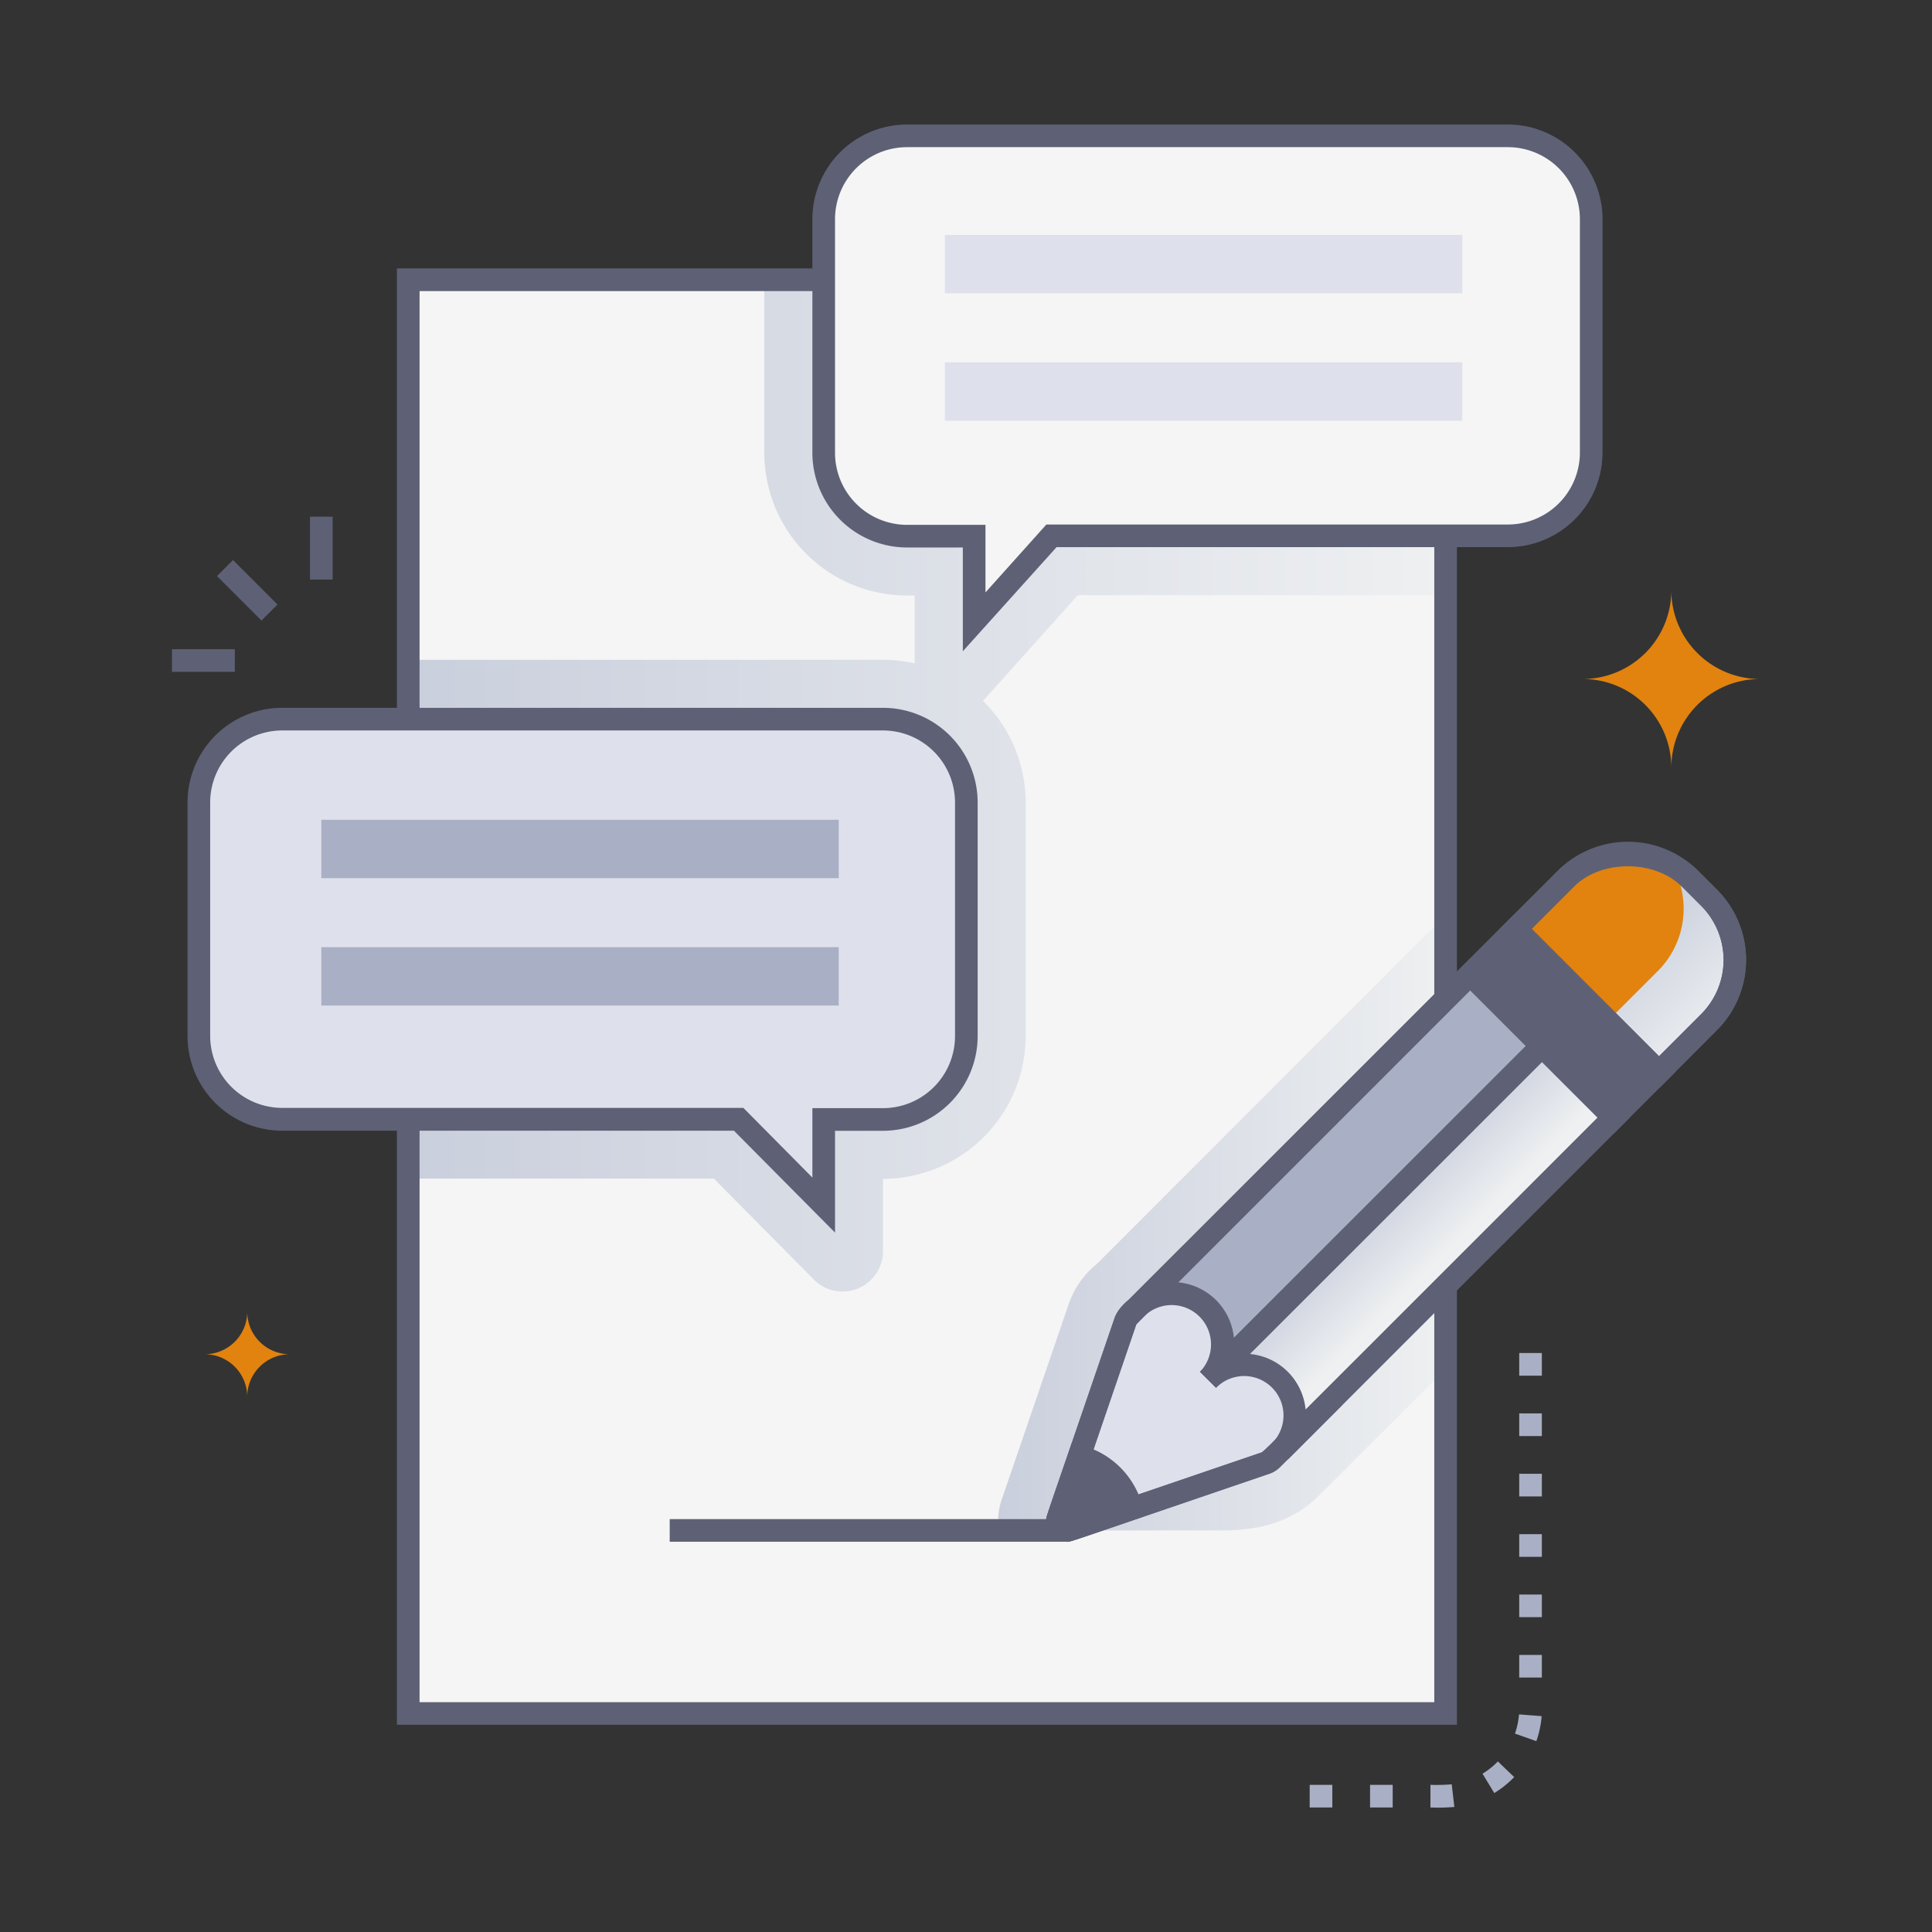 <svg xmlns="http://www.w3.org/2000/svg" xmlns:xlink="http://www.w3.org/1999/xlink" viewBox="0 0 512 512"><rect x="0" y="0" width="512" height="512" fill="#333333" stroke="none"/><defs><style>.cls-1{isolation:isolate;}.cls-2{fill:#f5f5f5;}.cls-10,.cls-11,.cls-3,.cls-4,.cls-9{mix-blend-mode:multiply;}.cls-3{fill:url(#linear-gradient);}.cls-4{fill:url(#linear-gradient-2);}.cls-5{fill:#5e6175;}.cls-6{fill:#dee1ec;}.cls-7{fill:#a9afc4;}.cls-8{fill:#e1830e;}.cls-9{fill:url(#linear-gradient-3);}.cls-10{fill:url(#linear-gradient-4);}.cls-11{fill:url(#linear-gradient-5);}</style><linearGradient id="linear-gradient" x1="108.19" y1="208.21" x2="383.09" y2="208.21" gradientUnits="userSpaceOnUse"><stop offset="0" stop-color="#cacfdd"></stop><stop offset="1" stop-color="#eef0f1"></stop></linearGradient><linearGradient id="linear-gradient-2" x1="264.51" y1="324.04" x2="383.09" y2="324.04" xlink:href="#linear-gradient"></linearGradient><linearGradient id="linear-gradient-3" x1="1093.17" y1="1873.77" x2="1129.63" y2="1873.77" gradientTransform="matrix(0.71, 0.71, -0.71, 0.71, 980.73, -1854.46)" xlink:href="#linear-gradient"></linearGradient><linearGradient id="linear-gradient-4" x1="444.7" y1="121.89" x2="461.33" y2="138.52" gradientTransform="translate(-82.44 197.44)" xlink:href="#linear-gradient"></linearGradient><linearGradient id="linear-gradient-5" x1="1136.49" y1="1981.3" x2="1212.88" y2="2057.69" gradientTransform="matrix(0.71, 0.71, -0.71, 0.71, 980.73, -1854.46)" xlink:href="#linear-gradient"></linearGradient></defs><title>Copywriting</title><g class="cls-1"><g id="Copywriting"><rect class="cls-2" x="108.19" y="74.14" width="274.9" height="379.95"></rect><path class="cls-3" d="M383.09,74.14v83.6H285.64l-25.15,28a37.69,37.69,0,0,1,11.33,27v61.92A37.86,37.86,0,0,1,234,312.4v19.15a10.71,10.71,0,0,1-18.32,7.54l-26.51-26.76h-81V174.86H234a37.64,37.64,0,0,1,8.41.95v-18h-2.05A37.81,37.81,0,0,1,202.56,120V74.14Z"></path><path class="cls-4" d="M383.09,242.49V362.83l-33.88,33.84c-7.12,6.87-15.66,8.92-25.61,8.92H264.68a18,18,0,0,1,.72-8l18-52.52a23.49,23.49,0,0,1,7.28-10.11Z"></path><path class="cls-5" d="M386.1,457.09H105.19V71.14H386.1Zm-274.91-6H380.1V77.14H111.19Z"></path><path class="cls-2" d="M240.37,36H399.6a22.09,22.09,0,0,1,22.09,22.08v61.86A22.09,22.09,0,0,1,399.6,142h-121l-20.48,22.76V142.09H240.37A22.09,22.09,0,0,1,218.29,120V58.08A22.09,22.09,0,0,1,240.37,36Z"></path><path class="cls-6" d="M234,190.58H74.78A22.08,22.08,0,0,0,52.7,212.67v61.85A22.08,22.08,0,0,0,74.78,296.6h121l22.54,22.76V296.67H234a22.09,22.09,0,0,0,22.09-22.09V212.67A22.09,22.09,0,0,0,234,190.58Z"></path><path class="cls-5" d="M255.16,172.59v-27.5H240.37A25.12,25.12,0,0,1,215.29,120V58.08A25.11,25.11,0,0,1,240.37,33H399.6a25.12,25.12,0,0,1,25.09,25.08v61.86A25.12,25.12,0,0,1,399.6,145H280ZM240.37,39a19.1,19.1,0,0,0-19.08,19.08V120a19.11,19.11,0,0,0,19.08,19.09h20.79V157L277.3,139H399.6a19.1,19.1,0,0,0,19.09-19.08V58.08A19.1,19.1,0,0,0,399.6,39Z"></path><path class="cls-5" d="M221.29,326.65l-26.79-27H74.78A25.11,25.11,0,0,1,49.7,274.52V212.67a25.11,25.11,0,0,1,25.08-25.09H234a25.12,25.12,0,0,1,25.09,25.09v61.91A25.12,25.12,0,0,1,234,299.67H221.29ZM74.78,193.58A19.1,19.1,0,0,0,55.7,212.67v61.85A19.1,19.1,0,0,0,74.78,293.6H197l18.29,18.47v-18.4H234a19.11,19.11,0,0,0,19.09-19.09V212.67A19.11,19.11,0,0,0,234,193.58Z"></path><path class="cls-6" d="M351.58,372.21c-15.73,15.74-14.8,15-16,15.44l-52.22,17.81a2.39,2.39,0,0,1-3.13-2.28c0-.57-.41.79,5.76-17.22,13.4-39.14,12.29-36.42,13.21-37.34l14.4-14.4Z"></path><path class="cls-5" d="M299.86,399.83l-16.5,5.63a2.39,2.39,0,0,1-3-3L286,386A19.63,19.63,0,0,1,299.86,399.83Z"></path><path class="cls-5" d="M282.61,408.58a5.39,5.39,0,0,1-5.38-5.4c0-1.32-1.36,3.08,18.19-54a6.88,6.88,0,0,1,1.66-2.65L313.6,330l42.22,42.23-16.61,16.62a7,7,0,0,1-2.66,1.66C279.69,409.88,283.92,408.58,282.61,408.58Zm31-70.11c-13.35,13.34-12.4,12.33-12.5,12.63l-17.5,51.11,51-17.4c.29-.1-.61.75,12.73-12.6Z"></path><path class="cls-5" d="M282.61,408.57a5.38,5.38,0,0,1-5.38-5.39c0-1.29-.24-.2,6.83-20.84l2.7.72a22.58,22.58,0,0,1,16,16l.71,2.7C282.43,408.94,283.88,408.57,282.61,408.57Zm5.24-18.77-4.25,12.41L296,398A16.57,16.57,0,0,0,287.85,389.8Z"></path><path class="cls-7" d="M427.59,296.22c-88.84,88.84-88.35,88.54-88.45,88.44a13.43,13.43,0,0,0-19-19h0a13.43,13.43,0,0,0-18.82-19.15l88.27-88.28Z"></path><rect class="cls-5" x="406.09" y="244.32" width="17.07" height="53.73" transform="translate(-70.32 372.61) rotate(-45)"></rect><path class="cls-8" d="M452.93,270.88l-13.27,13.27-38-38,13.27-13.27a23.32,23.32,0,0,1,28.13-3.72c3.45,2,5.07,4,9.86,8.75A23.32,23.32,0,0,1,452.93,270.88Z"></path><path class="cls-9" d="M452.93,270.88l-13.27,13.27-13.57-13.57,13.27-13.27a23.35,23.35,0,0,0,3.71-28.14c3.45,2,5.07,4,9.86,8.75A23.32,23.32,0,0,1,452.93,270.88Z"></path><path class="cls-5" d="M427.59,300.46l-42.24-42.24,16.32-16.31,42.23,42.24Zm-33.75-42.24L427.59,292l7.83-7.82L401.67,250.4Z"></path><path class="cls-7" d="M408.59,277.22l-88.45,88.44a13.43,13.43,0,0,0-19-19c-.1-.1-.46.46,88.44-88.45Z"></path><path class="cls-7" d="M427.58,296.21,339.3,384.5a13.43,13.43,0,0,0-19.15-18.83l88.44-88.45Z"></path><path class="cls-7" d="M427.59,296.22c-88.84,88.84-88.35,88.54-88.45,88.44C428,295.82,427.49,296.12,427.59,296.22Z"></path><path class="cls-10" d="M427.58,296.21,339.3,384.5a13.43,13.43,0,0,0-19.15-18.83l88.44-88.45Z"></path><path class="cls-11" d="M427.59,296.22c-88.84,88.84-88.35,88.54-88.45,88.44C428,295.82,427.49,296.12,427.59,296.22Z"></path><path class="cls-5" d="M322.26,367.78,318,363.54a10.43,10.43,0,0,0-14.62-14.87l-2.25,2.25-4.24-4.25L389.59,254l23.24,23.24C322.35,367.7,322.26,367.68,322.26,367.78Zm-10-27.94A16.36,16.36,0,0,1,327,354.56l77.34-77.34-14.75-14.75Z"></path><path class="cls-5" d="M341.42,386.62l-4.27-4.21a10.43,10.43,0,0,0-14.88-14.62L318,363.54,408.59,273l23.24,23.23Zm-10.18-27.8A16.35,16.35,0,0,1,346,373.58l77.37-77.37-14.75-14.75Z"></path><path class="cls-5" d="M439.66,288.39l-42.24-42.23,15.4-15.39a26.31,26.31,0,0,1,37.2,0l5,5a26.32,26.32,0,0,1,0,37.21Zm-33.75-42.23,33.75,33.75,11.15-11.15a20.31,20.31,0,0,0,0-28.72c-5-5-6.33-6.59-9.24-8.27A20.33,20.33,0,0,0,417.06,235Z"></path><path class="cls-5" d="M282.56,408.58a5.41,5.41,0,0,1-5.06-7.07l17.92-52.36a11.86,11.86,0,0,1,3.75-4.74L412.82,230.77c9.56-9.57,27.64-9.57,37.2,0l5,5a26.31,26.31,0,0,1,0,37.21L341.27,386.78l-4.6-3.82a3,3,0,0,0,4.37,3.92c-.78.66-2.93,3.08-4.49,3.61C279.69,409.88,283.9,408.58,282.56,408.58ZM417.06,235c-124,124-115.8,115.64-116,116.09L283.6,402.21l50.74-17.3c1.91-1.48,10.53-10.21,116.47-116.15a20.27,20.27,0,0,0,0-28.72l-5-5C438.53,227.76,424.31,227.76,417.06,235Z"></path><rect class="cls-5" x="177.48" y="402.58" width="104.95" height="6"></rect><rect class="cls-7" x="85.15" y="217.25" width="137.12" height="15.47"></rect><rect class="cls-7" x="85.15" y="251.01" width="137.12" height="15.47"></rect><rect class="cls-6" x="250.4" y="62.25" width="137.12" height="15.47"></rect><rect class="cls-6" x="250.4" y="96.02" width="137.12" height="15.47"></rect><rect class="cls-5" x="62.52" y="148.1" width="6" height="16.66" transform="translate(-91.42 92.15) rotate(-45)"></rect><rect class="cls-5" x="82.15" y="136.93" width="6" height="16.66"></rect><rect class="cls-5" x="45.57" y="172.05" width="16.66" height="6"></rect><path class="cls-8" d="M419.42,179.94a23.5,23.5,0,0,1,23.5,23.5,23.51,23.51,0,0,1,23.51-23.5,23.52,23.52,0,0,1-23.51-23.51A23.51,23.51,0,0,1,419.42,179.94Z"></path><path class="cls-8" d="M54.25,358.89a11.28,11.28,0,0,1,11.27,11.27A11.28,11.28,0,0,1,76.8,358.89a11.28,11.28,0,0,1-11.28-11.27A11.28,11.28,0,0,1,54.25,358.89Z"></path><path class="cls-7" d="M379.08,479v-6a47.29,47.29,0,0,0,5.64-.14l.7,6A50.54,50.54,0,0,1,379.08,479Zm-10,0h-6v-6h6Zm-16,0h-6v-6h6ZM396,475.18l-3.12-5.13a20,20,0,0,0,4.07-3.26l4.32,4.16A26.52,26.52,0,0,1,396,475.18Zm11.14-13.76-5.66-2a20.42,20.42,0,0,0,1.07-5.09l6,.46A25.77,25.77,0,0,1,407.15,461.42Zm1.47-16.85h-6v-6h6Zm0-16h-6v-6h6Zm0-16h-6v-6h6Zm0-16h-6v-6h6Zm0-16h-6v-6h6Zm0-16h-6v-6h6Z"></path></g></g></svg>
